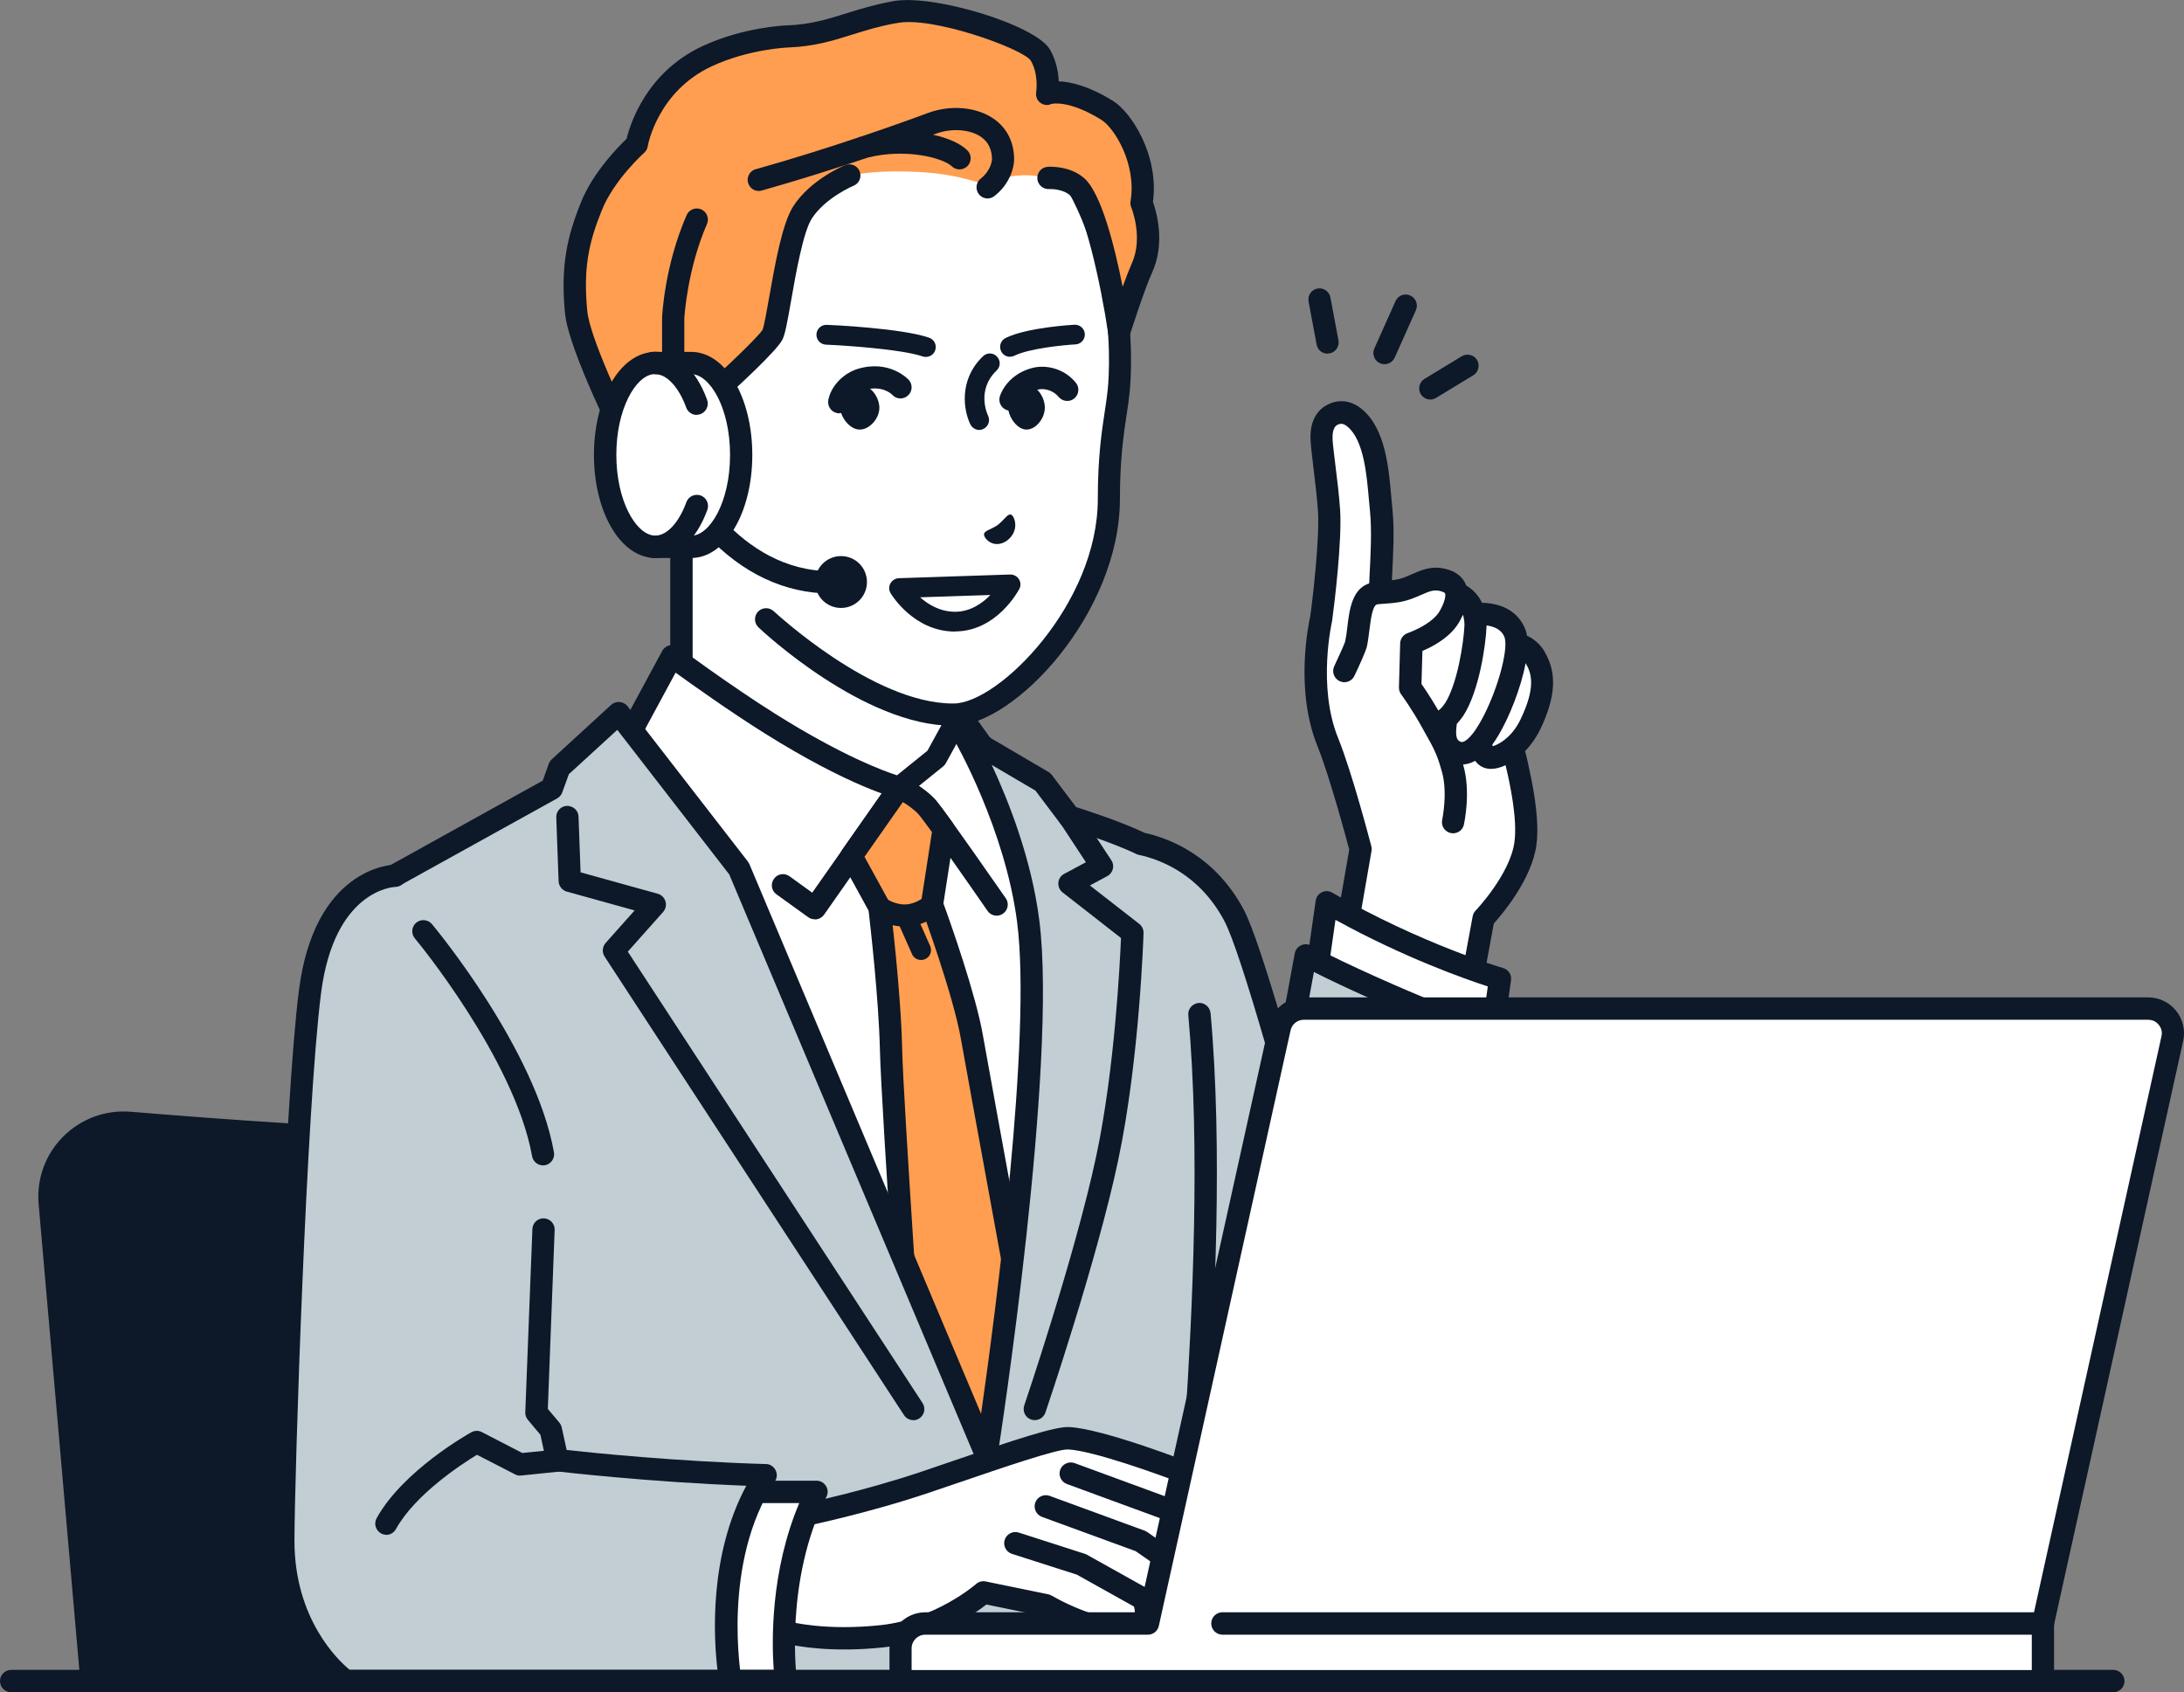 <?xml version="1.0" encoding="UTF-8"?>
<svg id="_レイヤー_2" data-name="レイヤー 2" xmlns="http://www.w3.org/2000/svg" viewBox="0 0 159.99 123.98">
  <rect x="0" y="0" width="159.99" height="123.98" fill="#808080" stroke="none"/>
  <defs>
    <style>
      .cls-1 {
        fill: #ff9e50;
      }

      .cls-1, .cls-2, .cls-3, .cls-4, .cls-5 {
        stroke-width: 0px;
      }

      .cls-2 {
        fill: #c2cdd4;
      }

      .cls-3 {
        fill: #fff;
      }

      .cls-4 {
        fill: #0d1828;
      }

      .cls-5 {
        fill: none;
        stroke: #0d1828;
        stroke-miterlimit: 10;
      }
    </style>
  </defs>
  <g id="_レイヤー_1-2" data-name="レイヤー 1">
    <g id="man">
      <g>
        <g>
          <path class="cls-4" d="M51.44,82.22c-5.83.54-15,1.29-20.43,1.29s-15.06-.72-21.52-1.25c-3.36-.28-6.15,2.54-5.86,5.89l3.06,35.02h53.81s-3.15-36.01-3.15-36.01c-.26-3-2.91-5.21-5.91-4.94Z"/>
          <path class="cls-4" d="M60.5,123.98c-.42,0-.77-.32-.81-.74l-3.15-36.01c-.11-1.23-.69-2.35-1.64-3.14-.95-.79-2.15-1.17-3.38-1.05-6.42.59-15.18,1.29-20.5,1.29s-14.63-.68-21.59-1.26c-1.36-.11-2.69.38-3.65,1.35-.96.97-1.45,2.3-1.33,3.66l3.06,35.02c.04.45-.29.84-.74.88-.45.04-.84-.29-.88-.74l-3.06-35.02c-.16-1.84.49-3.65,1.8-4.95,1.3-1.31,3.1-1.97,4.94-1.82,6.93.57,16.28,1.25,21.46,1.25,5.53,0,15.13-.8,20.35-1.28,1.67-.15,3.29.35,4.58,1.43,1.28,1.07,2.07,2.58,2.22,4.25l3.15,36.01c.04.45-.29.84-.74.88-.02,0-.05,0-.07,0Z"/>
        </g>
        <path class="cls-4" d="M11.97,123.98c-.42,0-.77-.32-.81-.74l-2-22.85c-.04-.45.29-.84.74-.88.45-.04.84.29.88.74l2,22.85c.04.45-.29.84-.74.88-.02,0-.05,0-.07,0Z"/>
      </g>
      <g>
        <g>
          <path class="cls-3" d="M76.75,59.8c-2.9-1.4-6.58-4.67-6.58-8.9v-2.45l-10.13-6.2-10.13-8.54v17.18c0,4.23-3.69,7.5-6.58,8.9-5.94,2.87-8.34,6.61-8.34,6.61h48.29s-.59-3.74-6.52-6.61Z"/>
          <path class="cls-4" d="M83.28,67.22c-.39,0-.74-.29-.8-.69-.02-.13-.66-3.38-6.07-6-3.51-1.69-7.04-5.33-7.04-9.63v-1.99l-9.74-5.96s-.07-.05-.1-.07l-8.79-7.41v15.43c0,4.31-3.54,7.94-7.04,9.63-5.63,2.72-7.98,6.28-8.01,6.32-.24.38-.75.49-1.13.24-.38-.24-.49-.75-.25-1.12.1-.16,2.59-3.97,8.67-6.9,2.27-1.1,6.12-4.05,6.12-8.17v-17.18c0-.32.18-.61.47-.74.29-.13.63-.09.87.12l10.08,8.5,10.08,6.17c.24.15.39.41.39.7v2.45c0,4.11,3.85,7.07,6.12,8.17,6.25,3.02,6.95,7.05,6.98,7.22.07.44-.23.86-.68.93-.04,0-.09,0-.13,0Z"/>
        </g>
        <g>
          <g>
            <path class="cls-3" d="M81.94,70.66l-4.21-8.86-4.73-5.72-2.68-3.73-1.74,3.17-2.69,2.17h0s-3.24-.77-9.46-4.67c-3.43-2.15-7.2-4.95-7.2-4.95l-4.24,7.85s14.65,52.5,27.28,52.5,9.68-37.77,9.68-37.77Z"/>
            <path class="cls-4" d="M72.26,109.24c-3.22,0-6.58-2.81-10.28-8.58-2.81-4.4-5.79-10.52-8.85-18.18-5.2-13.02-8.89-26.2-8.93-26.33-.06-.2-.03-.42.07-.61l4.24-7.85c.11-.21.31-.36.54-.41.23-.05.47,0,.66.14.04.03,3.79,2.81,7.15,4.92,4.84,3.03,7.85,4.14,8.85,4.46l2.23-1.8,1.66-3.03c.13-.25.39-.4.67-.42.28-.02.55.11.71.34l2.67,3.71,4.71,5.7c.04.05.08.11.11.17l4.21,8.86c.04.09.07.19.08.29.09,1.15,2.11,28.2-5.38,36.29-1.44,1.56-3.16,2.35-5.11,2.35ZM45.86,56.02c.59,2.08,4.07,14.04,8.79,25.86,3.02,7.57,5.95,13.59,8.71,17.9,3.32,5.19,6.32,7.82,8.9,7.82,1.49,0,2.77-.6,3.91-1.83,6.74-7.28,5.12-32.72,4.97-34.91l-4.1-8.63-4.67-5.64s-.02-.03-.03-.04l-1.93-2.68-1.12,2.04c-.05.09-.12.18-.2.24l-2.69,2.17c-.2.16-.45.22-.7.16-.14-.03-3.44-.84-9.71-4.77-2.5-1.57-5.21-3.5-6.5-4.43l-3.64,6.74Z"/>
          </g>
          <path class="cls-4" d="M59.69,67.35c-.17,0-.34-.05-.48-.15l-2.33-1.68c-.37-.26-.45-.77-.18-1.14.26-.37.77-.45,1.14-.18l1.66,1.2,5.73-8.17c.23-.33.66-.44,1.02-.27.06.03,1.5.72,2.35,1.72.76.9,4.9,6.88,5.08,7.13.26.37.16.88-.21,1.13-.37.26-.88.16-1.13-.21-1.18-1.71-4.39-6.31-4.98-7-.32-.38-.81-.72-1.21-.97l-5.78,8.25c-.13.18-.32.3-.53.34-.05,0-.09.01-.14.01Z"/>
          <g>
            <g>
              <path class="cls-1" d="M71.21,76.02c-.57-3.33-2.93-9.75-2.93-9.75h0l.85-5.51c-.53-.74-.97-1.33-1.16-1.56-.7-.82-1.91-1.43-2.06-1.5h-.03s-3.51,5.02-3.51,5.02l2.05,3.75h0,0s.76,6.13.86,10.47c.1,4.35,1.98,31.56,1.98,31.56l9.87-.04s-5.65-30.81-5.93-32.44Z"/>
              <path class="cls-4" d="M67.26,109.32c-.43,0-.78-.33-.81-.76-.08-1.11-1.89-27.28-1.99-31.6-.09-3.88-.72-9.26-.83-10.24l-1.98-3.61c-.15-.27-.13-.61.05-.86l3.51-5.01c.1-.15.25-.26.42-.31h.03c.2-.07.42-.06.6.04.25.12,1.53.78,2.33,1.71.19.23.59.75,1.2,1.61.12.17.18.39.14.6l-.82,5.3c.48,1.3,2.39,6.7,2.9,9.7h0c.27,1.61,5.87,32.12,5.93,32.43.04.24-.02.48-.17.67-.15.19-.38.29-.62.29l-9.87.04h0ZM63.33,62.77l1.81,3.3c.05.09.08.19.09.29,0,.06.77,6.22.86,10.56.09,3.87,1.62,26.32,1.93,30.76l8.13-.03c-.97-5.31-5.5-30.02-5.75-31.49-.55-3.23-2.87-9.54-2.89-9.61-.05-.13-.06-.27-.04-.41l.8-5.18c-.58-.8-.82-1.11-.92-1.23-.31-.37-.79-.71-1.21-.97l-2.81,4.01Z"/>
            </g>
            <g>
              <path class="cls-4" d="M67.47,70.33c-.28,0-.54-.16-.66-.43l-1.13-2.55c-.16-.37,0-.79.37-.96.37-.16.79,0,.96.37l1.13,2.55c.16.37,0,.79-.37.96-.1.04-.19.06-.29.06Z"/>
              <path class="cls-4" d="M66.24,67.88c-1.3,0-2.22-.69-2.32-.77-.35-.28-.42-.79-.14-1.14.28-.35.79-.42,1.14-.14.02.02.64.46,1.43.43.8-.04,1.37-.56,1.37-.57.33-.3.84-.29,1.15.03.31.32.3.83-.02,1.14-.1.1-1.02.95-2.42,1.02-.06,0-.13,0-.19,0Z"/>
            </g>
          </g>
        </g>
        <g>
          <path class="cls-2" d="M114.53,123.17l-11.06-9.05s-10.53-42.28-13.09-47.06c-2-3.74-5.16-4.88-6.8-5.23-2.04-.98-5.26-1.97-5.26-1.97l-1.94-2.57-5.75-3.38s3.76,6.49,4.67,13.57c1.37,10.6-3.06,39.13-3.06,39.13l-18.12-42.98-8.81-11.37-4.35,3.99-.54,1.52-12.22,6.78s-2.06,2-2.06,7.57c0,19.81,10.45,37.73,9.78,41.95-.43,2.76-.81,5.86-1.14,9.12h79.74Z"/>
          <path class="cls-4" d="M114.53,123.98H34.79c-.23,0-.45-.1-.6-.27-.15-.17-.23-.4-.21-.63.35-3.45.73-6.54,1.14-9.16.2-1.29-1.05-4.76-2.5-8.77-2.9-8.02-7.29-20.15-7.29-33.05,0-5.85,2.21-8.06,2.31-8.15.05-.05.11-.09.17-.13l11.95-6.63.44-1.23c.04-.12.12-.24.22-.33l4.35-3.99c.17-.15.39-.23.62-.21.23.02.44.13.58.31l8.81,11.37c.04.06.08.12.11.18l16.98,40.29c1.07-7.5,3.72-27.62,2.64-36.02-.88-6.83-4.53-13.21-4.57-13.27-.19-.32-.13-.73.13-.99.26-.26.67-.31.99-.12l5.75,3.38c.09.05.17.13.24.21l1.78,2.36c.8.25,3.28,1.06,5.03,1.89,1.85.41,5.15,1.69,7.25,5.62,2.5,4.67,12.12,43.08,13.09,46.99l10.85,8.87c.27.22.37.58.25.91-.12.32-.42.54-.77.54ZM35.69,122.35h76.56l-9.29-7.6c-.14-.11-.23-.26-.27-.43-.11-.42-10.53-42.23-13.01-46.87-1.83-3.42-4.7-4.49-6.25-4.82-.06-.01-.12-.03-.18-.06-1.96-.94-5.12-1.91-5.15-1.92-.16-.05-.31-.15-.41-.29l-1.84-2.44-3.2-1.88c1.2,2.57,2.9,6.82,3.48,11.35,1.37,10.59-2.88,38.19-3.07,39.36-.06.36-.34.64-.71.68-.36.04-.71-.16-.85-.49l-18.08-42.88-8.2-10.59-3.55,3.25-.48,1.33c-.07.19-.2.34-.37.44l-12.11,6.71c-.3.36-1.76,2.35-1.76,6.92,0,12.62,4.33,24.58,7.19,32.5,1.71,4.74,2.85,7.87,2.58,9.58-.37,2.37-.72,5.11-1.04,8.17Z"/>
        </g>
        <path class="cls-5" d="M60.29,57.88s-.02,0-.02,0v.02s.02,0,.02,0Z"/>
        <path class="cls-5" d="M65.91,57.7s-.02,0-.02,0v.02s.02,0,.02,0Z"/>
        <path class="cls-4" d="M66.9,104.04c-.27,0-.53-.13-.68-.37l-21.93-33.59c-.2-.31-.17-.71.07-.99l2.13-2.39-4.97-1.38c-.34-.09-.58-.4-.6-.76l-.17-4.68c-.02-.45.34-.83.79-.84.45,0,.83.34.84.79l.15,4.08,5.66,1.57c.27.08.48.29.56.56.08.27.01.56-.17.77l-2.59,2.91,21.59,33.07c.25.38.14.88-.24,1.13-.14.09-.29.13-.44.13Z"/>
        <path class="cls-4" d="M75.8,104.04c-.09,0-.18-.01-.26-.04-.43-.14-.65-.61-.51-1.03.04-.11,3.73-11.01,5.28-18.29,1.35-6.37,1.73-14.11,1.81-15.96l-4.28-3.34c-.22-.17-.33-.44-.31-.71.02-.27.18-.52.43-.65l1.59-.85-1.88-2.86c-.25-.38-.14-.88.23-1.13.38-.25.88-.14,1.13.23l2.38,3.61c.13.19.17.43.11.65-.06.22-.2.41-.41.52l-1.27.68,3.62,2.82c.2.16.32.41.31.67,0,.09-.29,9.27-1.86,16.66-1.56,7.37-5.29,18.36-5.33,18.47-.12.34-.43.55-.77.55Z"/>
        <path class="cls-4" d="M87.64,104.97s-.04,0-.05,0c-.45-.03-.79-.42-.76-.87.52-8.06,1.11-19.91.22-29.73-.04-.45.29-.84.74-.89.45-.04.84.29.89.74.9,9.93.3,21.87-.22,29.98-.03.43-.39.76-.81.76Z"/>
      </g>
      <g>
        <g>
          <g>
            <path class="cls-3" d="M63.34,4.24c-11.68.15-13.35,13.7-13.39,19.16-.03,3.68-.03,7.16-.03,7.16v5.45l6.21,9.36s7.47,7.05,13.76,6.99c3.71-.04,11.35-7.55,11.35-15.8,0-4.22.56-6.19.73-7.97.35-3.66.09-12.82-6.3-19.52-3.02-3.18-8.15-4.87-12.32-4.82Z"/>
            <path class="cls-4" d="M69.8,53.17s.06,0,.09,0c4.46-.05,12.15-8.27,12.15-16.62,0-2.95.28-4.77.5-6.23.09-.58.17-1.13.22-1.66.19-2.02.78-12.5-6.52-20.16-3.35-3.52-8.77-5.07-12.73-5.07-.06,0-.13,0-.19,0-5.32.07-9.39,2.86-11.79,8.06-2.12,4.61-2.39,9.86-2.41,11.91-.03,3.64-.03,7.13-.03,7.16v5.45c0,.45.36.82.82.82s.82-.36.82-.82v-5.45s0-3.51.03-7.15c.02-1.94.27-6.92,2.26-11.24,2.15-4.66,5.62-7.05,10.33-7.11,3.62-.04,8.66,1.35,11.72,4.57,6.81,7.15,6.26,16.99,6.08,18.89-.05.48-.12.98-.21,1.56-.23,1.52-.52,3.4-.52,6.48,0,7.68-7.25,14.95-10.54,14.98-.03,0-.05,0-.08,0-5.87,0-13.04-6.7-13.12-6.76-.33-.31-.84-.29-1.15.03-.31.33-.29.84.03,1.15.31.3,7.71,7.21,14.24,7.21Z"/>
          </g>
          <g>
            <g>
              <path class="cls-1" d="M62.21,12.86s-2.3.95-3.43,2.71c-1.13,1.76-1.78,8.14-2.2,8.95-.41.81-4.62,4.6-4.62,4.6l-2.05,4.2-3.59-.19s-3.87-7.63-4.13-10.25c-.32-3.33.13-5.3,1.11-7.75.98-2.45,3.33-4.53,3.33-4.53,0,0,.76-4.41,5.14-6.46,2.92-1.37,5.92-1.45,5.92-1.45,3.13-.13,4.69-1.22,7.77-1.76,2.75-.62,9.97,1.82,10.73,3.12.76,1.3.5,2.83.5,2.83,0,0,1.46-.59,4.4,1.22,1.18.73,3.04,3.68,2.52,6.8,0,0,1.07,2.52.02,4.79-.56,1.21-1.66,4.64-1.66,4.64,0,0-1.34-9.08-3.08-10.63-.82-.73-2.09-.64-2.09-.64,0,0-2.31-.7-4.25.39-.44.25-1.8-.67-5.23-.85-3.61-.18-5.11.29-5.11.29Z"/>
              <path class="cls-4" d="M49.87,34.13l-3.59-.19c-.29-.02-.55-.19-.68-.45-.4-.79-3.95-7.84-4.21-10.54-.34-3.51.17-5.64,1.17-8.13.88-2.19,2.73-4.07,3.34-4.65.26-1.07,1.44-4.86,5.54-6.78,3.04-1.42,6.11-1.53,6.23-1.53,1.74-.07,2.93-.45,4.32-.88.99-.31,2.02-.63,3.32-.87,2.86-.63,10.53,1.69,11.6,3.51.47.81.62,1.68.65,2.34.86.03,2.19.33,3.97,1.43,1.33.82,3.39,3.97,2.93,7.4.26.73.93,3.05-.08,5.22-.53,1.15-1.61,4.51-1.62,4.55-.12.36-.46.59-.84.56-.38-.03-.68-.32-.74-.69-.54-3.65-1.77-9.21-2.82-10.14-.45-.4-1.24-.45-1.5-.44-.45.03-.84-.31-.87-.76-.03-.45.31-.84.76-.87.17-.01,1.65-.08,2.69.85,1.25,1.12,2.22,5.02,2.8,7.94.24-.66.48-1.28.66-1.69.88-1.9-.02-4.11-.03-4.13-.06-.14-.08-.3-.05-.45.45-2.73-1.18-5.37-2.15-5.97-2.32-1.43-3.53-1.19-3.67-1.15-.27.13-.56.08-.8-.1-.25-.18-.34-.5-.29-.8,0-.01.19-1.27-.4-2.28-.6-.89-7.34-3.31-9.85-2.74-.01,0-.02,0-.04,0-1.21.22-2.19.52-3.14.82-1.43.45-2.78.88-4.75.96-.03,0-2.88.11-5.6,1.38-3.92,1.83-4.66,5.7-4.68,5.86-.03.18-.12.35-.26.47-.02.02-2.22,1.99-3.11,4.23-.93,2.31-1.37,4.17-1.06,7.37.18,1.9,2.66,7.18,3.83,9.54l2.57.14,1.81-3.71c.05-.09.11-.18.19-.25,1.94-1.74,4.19-3.91,4.44-4.35.11-.24.32-1.44.49-2.4.42-2.39.95-5.37,1.75-6.63,1.25-1.96,3.7-2.99,3.81-3.03.42-.17.89.03,1.06.44.17.42-.02.89-.44,1.07-.02,0-2.08.88-3.06,2.4-.63.98-1.17,4.02-1.52,6.03-.29,1.65-.44,2.46-.64,2.85-.42.83-3.33,3.5-4.69,4.72l-1.98,4.05c-.14.28-.42.46-.73.46-.01,0-.03,0-.04,0Z"/>
            </g>
            <path class="cls-4" d="M55.36,12.4c2.7-.76,5.32-1.59,7.52-2.33.05-.03.1-.05.16-.06.03,0,.06-.01.09-.02,2.15-.73,3.88-1.35,4.84-1.71,1.67-.62,3.56-.45,4.82.42.98.68,1.5,1.72,1.5,2.99,0,.57-.3,1.78-1.44,2.67-.15.12-.33.18-.5.18-.24,0-.48-.11-.64-.31-.28-.35-.22-.87.14-1.15.78-.62.81-1.37.82-1.39,0-.73-.27-1.29-.8-1.66-.81-.56-2.17-.66-3.32-.23-.06.02-.13.05-.2.07,1.11.24,2.01.65,2.51,1.14.32.31.33.83.02,1.15-.16.16-.37.25-.59.25s-.41-.08-.57-.23c-.61-.59-3.31-1.34-6.13-.64-2.26.76-4.99,1.63-7.79,2.42-.43.12-.88-.13-1-.57-.12-.43.13-.88.57-1Z"/>
          </g>
          <g>
            <path class="cls-3" d="M51.1,27.88c-1.23-1.24-6.27-1.82-6.27,4.38,0,3.95,3.96,7.7,7.59,6.76l-.13-8.98s-.23-1.19-1.19-2.16Z"/>
            <path class="cls-4" d="M51.28,39.98c.46,0,.91-.06,1.35-.17.44-.11.7-.56.59-.99-.11-.44-.56-.7-.99-.59-1.28.33-2.74-.04-4-1.03-1.58-1.23-2.57-3.12-2.57-4.94,0-2.19.68-3.62,1.95-4.15,1.21-.5,2.54-.04,2.92.34.77.78.97,1.73.97,1.74.09.44.51.73.96.65.44-.09.73-.51.65-.96-.01-.06-.29-1.44-1.41-2.58-.89-.9-2.94-1.42-4.7-.7-1.11.45-2.96,1.79-2.96,5.66,0,2.32,1.23,4.7,3.2,6.23,1.25.97,2.68,1.48,4.06,1.48Z"/>
          </g>
        </g>
        <path class="cls-4" d="M72.08,39.15c.02-.28.52-.35,1.01-.69.48-.37.72-.84.97-.76.26.09.67,1.16-.28,1.9-.98.68-1.72-.16-1.69-.45Z"/>
        <path class="cls-4" d="M71.74,31.5c-.26,0-.52-.15-.65-.4-.48-.96-.91-3.24.92-5,.29-.28.75-.27,1.02.02.28.29.27.75-.02,1.02-1.51,1.45-.67,3.23-.63,3.31.17.36.03.79-.33.97-.1.05-.21.08-.32.08Z"/>
        <path class="cls-4" d="M69.96,46.27c-3.02,0-4.65-2.7-4.72-2.81-.13-.22-.14-.49-.01-.72.12-.22.36-.37.61-.38l8.16-.27c.26,0,.5.12.64.34.14.22.15.49.03.72-.07.13-1.66,3.11-4.71,3.11ZM67.4,43.76c.6.53,1.47,1.06,2.57,1.06s2-.62,2.58-1.23l-5.15.17ZM65.87,43.09h0,0Z"/>
        <path class="cls-4" d="M61.48,30.28c-.06,0-.11,0-.17-.02-.44-.09-.72-.53-.63-.97.25-1.19,1.29-2,2.14-2.26,2.34-.71,3.69.74,3.75.8.3.33.28.85-.06,1.15-.33.3-.84.28-1.14-.05-.08-.08-.77-.74-2.07-.35-.28.08-.89.45-1.02,1.05-.08.38-.42.64-.8.64Z"/>
        <path class="cls-4" d="M74.03,30.09c-.09,0-.19-.02-.29-.05-.42-.16-.64-.63-.48-1.05.38-1.03,1.31-1.8,2.48-2.06.91-.2,2.22.06,3.07,1.11.29.35.23.86-.11,1.15-.35.29-.86.23-1.15-.11-.4-.49-1.04-.64-1.46-.55-.3.07-1.03.3-1.31,1.03-.12.33-.43.53-.76.53Z"/>
        <path class="cls-4" d="M61.97,28.72c.3-.31.68-.5,1.04-.51.28,0,.57.12.83.36.35.33.57.83.58,1.29,0,.43-.2.88-.55,1.21-.27.26-.58.4-.89.4-.01,0-.02,0-.03,0-.67-.01-1.38-.85-1.43-1.69-.02-.35.15-.75.45-1.07Z"/>
        <path class="cls-4" d="M74.25,28.72c.28-.31.64-.5.98-.51.26,0,.54.12.77.36.33.33.54.83.54,1.29,0,.43-.19.88-.51,1.21-.25.26-.55.4-.83.4,0,0-.02,0-.03,0-.63-.01-1.29-.85-1.34-1.69-.02-.35.14-.75.42-1.07Z"/>
        <path class="cls-4" d="M73.99,26.14c-.27,0-.53-.15-.65-.41-.18-.36-.03-.79.33-.97,1.59-.78,4.9-.96,5.04-.97.4-.02.74.29.76.68.02.4-.29.74-.68.76-.87.05-3.38.29-4.48.83-.1.05-.21.07-.32.07Z"/>
        <path class="cls-4" d="M67.82,26.15c-.08,0-.16-.01-.24-.04-1.51-.52-5.63-.8-7.08-.86-.4-.02-.71-.36-.69-.76.02-.4.35-.71.76-.69.22,0,5.48.24,7.49.94.38.13.58.54.45.92-.1.3-.38.49-.69.49Z"/>
      </g>
      <g>
        <g>
          <path class="cls-3" d="M89.68,110.5l-2.47-2.46s-6.55-2.57-8.94-2.67c-1.16-.05-6.36,1.83-10.51,3.23-4.38,1.48-8.97,2.42-8.97,2.42l-10.76,1.19.62,9.78,8.96-2.42s2.67.75,6.98.28c4.31-.47,7.42-3.2,7.42-3.2l4.58.94s4.35,2.52,6.57,1.7c1.31-.48.55-2.15.55-2.15,0,0,4.13,2.71,5.48,2,1.26-.66.96-1.63.96-1.63,0,0,1.23.51,1.83-.21.59-.72-.12-1.55-.12-1.55,0,0,.76.08,1.12-.53.67-1.16-3.31-4.71-3.31-4.71Z"/>
          <path class="cls-4" d="M92.2,111.89c-.88-1-1.82-1.85-1.96-1.98l-2.45-2.45c-.08-.08-.17-.14-.28-.18-.27-.11-6.71-2.62-9.2-2.73-1.03-.05-3.92.91-8.55,2.5-.77.26-1.53.52-2.26.77-4.08,1.38-8.4,2.3-8.83,2.39l-10.72,1.19c-.45.05-.77.45-.72.9.05.45.45.77.9.72l10.76-1.19s.05,0,.07-.01c.05,0,4.69-.97,9.06-2.45.73-.25,1.5-.51,2.27-.77,3.02-1.03,7.15-2.45,7.95-2.41,1.79.08,6.61,1.81,8.52,2.55l2.35,2.34s.02.02.03.03c1.59,1.42,3.03,3.16,3.11,3.74-.03.03-.07.05-.11.06l-6.11-4.99c-.07-.06-.15-.1-.23-.13l-7.08-2.6c-.42-.15-.89.06-1.05.48-.16.42.06.89.48,1.05l6.95,2.55,6.18,5.04c.07.1.2.32.09.46-.12.14-.54.09-.82,0l-6.51-4.53c-.06-.04-.12-.07-.19-.1l-6.96-2.55c-.42-.15-.89.06-1.05.49-.15.42.06.89.49,1.05l6.86,2.51,6.17,4.29c-.05.13-.19.31-.52.48-.48.25-2.74-.71-4.66-1.96,0,0-.02-.01-.03-.02,0,0-.01-.01-.02-.01l-4.53-2.53s-.1-.05-.15-.06l-4.82-1.55c-.43-.14-.89.1-1.03.53-.14.43.1.89.53,1.03l4.75,1.52,4.19,2.34c.06.23.1.5.03.67-.01.03-.04.1-.2.16-1.35.5-4.32-.74-5.88-1.64-.08-.04-.16-.08-.24-.09l-4.58-.94c-.25-.05-.51.02-.7.19-.03.03-2.96,2.57-6.97,3.01-4.08.44-6.65-.25-6.68-.25-.14-.04-.29-.04-.43,0l-8.96,2.42c-.43.12-.69.56-.57,1,.1.36.43.6.79.6.07,0,.14,0,.21-.03l8.76-2.36c.76.17,3.31.65,7.06.25,3.76-.41,6.62-2.41,7.55-3.14l4.08.84c.84.47,4.78,2.57,7.14,1.69.54-.2.93-.57,1.14-1.06.05-.11.08-.22.1-.33.28.15.58.31.9.47,1.89.93,3.16,1.16,3.98.73.74-.38,1.12-.89,1.3-1.37.6.03,1.27-.11,1.74-.68.41-.5.48-1.04.39-1.52.26-.15.5-.36.68-.67.5-.85.04-2-1.5-3.74Z"/>
        </g>
        <g>
          <path class="cls-3" d="M51.26,109.32l-2.54,13.85h8.86s-.99-7.41,2.25-13.85h-8.57Z"/>
          <path class="cls-4" d="M57.58,123.98h-8.86c-.45,0-.82-.37-.82-.82s.36-.82.82-.82h7.96c-.15-2.07-.24-7.24,1.87-12.22h-7.3c-.45,0-.82-.37-.82-.82s.36-.82.82-.82h8.57c.28,0,.55.15.69.39.15.24.16.54.03.79-3.1,6.15-2.18,13.3-2.17,13.37.03.23-.04.47-.19.65-.15.18-.38.28-.61.28Z"/>
        </g>
        <g>
          <path class="cls-2" d="M40.83,107l-.48-2.22-1.05-1.26.52-13.43-10.87-25.92s-5.16.1-6.23,8.48c-1.07,8.37-1.95,35.22-1.95,40.24,0,7.06,4.58,10.28,4.58,10.28h28.16s-1.61-8.73,2.58-15.07c-7.77-.22-15.25-1.1-15.25-1.1Z"/>
          <path class="cls-4" d="M53.5,123.98h-28.16c-.17,0-.33-.05-.47-.15-.2-.14-4.93-3.54-4.93-10.95,0-4.92.89-31.96,1.96-40.34,1.15-8.97,6.78-9.19,7.02-9.19.45-.02.82.35.83.8,0,.45-.34.82-.79.83-.19,0-4.48.27-5.44,7.77-1.07,8.32-1.94,35.23-1.95,40.13,0,5.75,3.22,8.78,4.05,9.46h26.94c-.28-2.32-.64-8.36,2.11-13.49-7.21-.27-13.87-1.05-13.94-1.06-.35-.04-.63-.3-.7-.64l-.44-2.03-.92-1.1c-.13-.16-.2-.35-.19-.55l.52-13.43c.02-.45.39-.8.85-.78.45.02.8.4.78.85l-.5,13.11.85,1.01c.08.1.14.22.17.35l.36,1.65c1.9.21,8.19.85,14.6,1.03.3,0,.56.18.7.44.14.26.12.58-.04.83-3.95,5.98-2.47,14.39-2.46,14.48.04.24-.02.48-.18.67-.15.19-.38.29-.63.29Z"/>
        </g>
        <path class="cls-4" d="M28.3,112.44c-.13,0-.27-.03-.39-.1-.39-.22-.54-.71-.32-1.11,1.91-3.47,6.73-6.19,6.94-6.3.24-.13.53-.14.77-.01l2.96,1.53,2.48-.25c.45-.04.85.28.89.73.05.45-.28.85-.73.89l-2.72.28c-.16.02-.32-.01-.46-.09l-2.78-1.43c-1.13.69-4.54,2.91-5.94,5.45-.15.27-.43.42-.71.42Z"/>
        <path class="cls-4" d="M39.78,85.38c-.39,0-.73-.28-.8-.67-1.28-7.13-8.51-15.88-8.59-15.96-.29-.35-.24-.86.1-1.15.35-.29.86-.24,1.15.1.31.37,7.59,9.17,8.94,16.72.08.44-.22.87-.66.95-.05,0-.1.01-.14.01Z"/>
      </g>
      <g>
        <path class="cls-4" d="M60.86,43.48c-3.36,0-6.49-1.47-9.12-4.29-2.1-2.26-3.13-4.57-3.17-4.67-.05-.1-.07-.22-.07-.33v-10.84s0-.02,0-.04c0-.16.18-3.85,1.8-7.55.18-.41.66-.6,1.07-.42.41.18.6.66.42,1.07-1.43,3.29-1.65,6.7-1.66,6.95v10.64c.55,1.12,4.34,8.31,11.42,7.82.45-.03.84.31.87.76.03.45-.31.84-.76.87-.27.02-.54.03-.81.03Z"/>
        <g>
          <circle class="cls-4" cx="61.61" cy="42.63" r="1.09"/>
          <path class="cls-4" d="M61.61,44.54c-1.05,0-1.9-.85-1.9-1.9s.85-1.9,1.9-1.9,1.9.85,1.9,1.9-.85,1.9-1.9,1.9ZM61.61,42.36c-.15,0-.27.12-.27.27s.12.27.27.27.27-.12.27-.27-.12-.27-.27-.27Z"/>
        </g>
        <g>
          <g>
            <g>
              <path class="cls-3" d="M44.33,33.33c0-3.57,1.51-6.49,3.43-6.72v-.02h2.87c2.02,0,3.66,3.01,3.66,6.73s-1.64,6.73-3.66,6.73h-2.63s0,0,0,0c0,0,0,0,0,0h-.23v-.02c-1.92-.22-3.43-3.14-3.43-6.72Z"/>
              <path class="cls-4" d="M48,40.88s-.01,0-.02,0h-.22c-.09,0-.19-.02-.27-.05-2.28-.41-3.98-3.59-3.98-7.5s1.7-7.09,3.98-7.5c.09-.03.18-.05.27-.05h2.87c2.51,0,4.48,3.32,4.48,7.55s-1.97,7.55-4.48,7.55h-2.62s-.01,0-.02,0ZM47.92,39.25h2.71c1.35,0,2.85-2.43,2.85-5.92s-1.5-5.92-2.85-5.92h-2.71s-.04,0-.06,0c-1.31.15-2.71,2.56-2.71,5.91s1.4,5.75,2.71,5.91c.02,0,.04,0,.06,0Z"/>
            </g>
            <path class="cls-4" d="M48,40.88c-.45,0-.82-.37-.82-.82s.36-.82.82-.82c.85,0,1.73-.94,2.28-2.45.15-.42.62-.64,1.05-.49.42.15.64.62.49,1.05-.81,2.21-2.23,3.52-3.81,3.52Z"/>
          </g>
          <path class="cls-4" d="M51.04,30.4c-.33,0-.65-.21-.77-.54-.55-1.51-1.43-2.45-2.28-2.45-.45,0-.82-.37-.82-.82s.36-.82.82-.82c1.58,0,3.01,1.32,3.81,3.52.15.42-.06.89-.49,1.05-.09.03-.19.05-.28.05Z"/>
        </g>
      </g>
      <g>
        <g>
          <g>
            <path class="cls-3" d="M111.1,47.17c0-.33-.04-.6-.13-.81-.38-.91-1.3-1.47-2.97-1.37-.19-.81-.67-1.29-1.28-1.51h0c-.03-.45-.29-.78-.84-.95-1.1-.34-1.68.18-2.74.56-.51.18-.95.25-2.02.32.1-2.09.27-4.27.09-6.05-.21-2.05-.26-5.31-1.9-6.71-.26-.22-.85-.66-1.65-.28-.59.28-.88.95-.81,1.91.07,1.06.42,3.31.54,5.11.15,2.23-.45,7.06-.58,7.93,0,0-1.17,4.96.48,9.04,1.03,2.54,2.41,7.85,2.41,7.85l-2.08,11.98,8.92,4.83,2.17-11.73s2.7-2.81,3.07-5.47c.35-2.55-.95-7.04-.95-7.04h0s0,0,0,0c.48-.4.96-.98,1.32-1.74,1.01-2.13,1.09-3.56.33-4.84-.39-.66-.94-.92-1.38-1.02Z"/>
            <path class="cls-4" d="M113.17,47.77c-.37-.63-.86-.99-1.31-1.2-.03-.2-.08-.37-.15-.53-.36-.85-1.19-1.82-3.15-1.88-.25-.54-.65-.97-1.15-1.26-.2-.55-.65-.96-1.3-1.16-1.12-.35-1.88-.02-2.61.3-.21.09-.42.18-.65.27-.25.09-.47.15-.88.2,0-.05,0-.1,0-.15.09-1.75.19-3.56.03-5.09-.03-.26-.05-.54-.08-.84-.18-2.1-.42-4.97-2.1-6.41-1.05-.9-2.04-.64-2.54-.39-.52.25-1.39.94-1.27,2.7.03.49.12,1.17.21,1.97.12,1.01.26,2.14.33,3.14.13,2.05-.41,6.62-.57,7.73-.12.52-1.14,5.37.53,9.49.89,2.21,2.08,6.65,2.33,7.58l-2.05,11.81c-.08.44.22.87.66.94.44.08.87-.22.94-.66l2.08-11.98c.02-.11.02-.23-.01-.34-.06-.22-1.4-5.39-2.44-7.95-1.53-3.78-.45-8.5-.44-8.55,0-.02.01-.05.01-.07.16-1.14.73-5.86.58-8.09-.07-1.04-.21-2.21-.34-3.23-.09-.77-.18-1.44-.21-1.88-.02-.34,0-.95.36-1.12.23-.11.43-.12.76.16,1.17,1.01,1.38,3.5,1.54,5.32.03.3.05.59.08.86.14,1.41.05,3.15-.04,4.84,0,.15-.01.29-.02.44-1.26.41-1.45,1.95-1.6,3.2-.04.36-.09.73-.16,1.06-.06.2-.46,1.09-.8,1.81-.19.41-.02.89.39,1.09.11.05.23.08.35.08.3,0,.6-.17.74-.47.38-.8.85-1.83.92-2.18.08-.39.13-.8.18-1.19.1-.81.23-1.83.59-1.87.08,0,.16-.02.23-.02h0c1.15-.07,1.65-.16,2.24-.37.28-.1.53-.21.76-.31.66-.29.95-.4,1.47-.24.26.08.26.16.27.24,0,0,0,0,0,.01,0,.13-.02.49-.41,1.18-.24.43-.78.88-1.52,1.26-.45.23-.82.36-.82.36-.33.11-.55.41-.56.75l-.09,3.23c0,.18.05.36.16.51,0,0,.2.27.5.72,0,.01.01.02.02.03.26.4.67,1.04,1.09,1.81,0,.01.01.02.02.04.06.11.12.22.18.32.49.87.81,1.44,1.1,2.48,0,.01,0,.03.01.04.55,1.6.09,3.73.09,3.75-.1.44.18.87.62.97.06.01.12.02.18.02.37,0,.71-.26.79-.64.02-.1.53-2.41-.06-4.4.27-.02.56-.09.88-.27.13.17.29.33.51.44.19.1.41.15.65.15.33,0,.69-.09,1.07-.27.35,1.44.88,4.01.65,5.64-.32,2.36-2.82,4.99-2.85,5.02-.11.11-.18.26-.21.42l-2.17,11.73c-.08.44.21.87.65.95.05,0,.1.01.15.01.39,0,.73-.27.8-.67l2.12-11.5c.63-.7,2.77-3.23,3.12-5.74.16-1.15.04-2.74-.35-4.74-.21-1.05-.36-1.72-.48-2.15.45-.47.84-1.03,1.14-1.65,1.11-2.35,1.2-4.08.3-5.61ZM105.83,51.55c-.12.19-.26.34-.4.46-.02.02-.04.03-.06.05-.32-.55-.61-1.01-.82-1.33,0,0-.01-.02-.02-.03-.16-.25-.3-.45-.4-.59l.07-2.42c.15-.07.33-.15.52-.24,1.05-.54,1.79-1.18,2.2-1.92.09-.17.17-.33.25-.49.01.04.03.09.04.14,0,0,0,0,0,0,0,0,0,0,0,0,.04.18.07.39.07.63-.06,1.32-.53,4.34-1.44,5.74ZM106.99,54.34c-.19-.09-.43-.21-.27-1.31.17-.18.33-.38.48-.6,1.16-1.8,1.65-5.21,1.7-6.59,0,0,0-.02,0-.02,1,.14,1.22.65,1.31.85.02.05.06.19.07.5,0,1.39-.89,4.13-1.92,5.87-.18.3-.35.56-.52.76-.17.21-.59.67-.85.54ZM111.4,52.68c-.35.74-.79,1.2-1.11,1.46,0,0,0,0,0,0s0,0,0,0c-.4.33-.75.48-.94.53-.01-.03-.02-.07-.03-.12.15-.2.3-.43.45-.68.81-1.36,1.66-3.51,1.99-5.29,0,0,0,0,.01.02.45.76.72,1.79-.37,4.08Z"/>
          </g>
          <g>
            <path class="cls-4" d="M101.42,26.68c-.11,0-.22-.02-.33-.07-.41-.18-.6-.67-.41-1.08l1.55-3.47c.18-.41.67-.6,1.08-.41.41.18.6.67.41,1.08l-1.55,3.47c-.14.3-.43.48-.74.48Z"/>
            <path class="cls-4" d="M104.78,29.27c-.28,0-.54-.14-.7-.39-.23-.38-.11-.89.27-1.12l2.73-1.66c.39-.23.89-.11,1.12.27.23.38.11.89-.27,1.12l-2.73,1.66c-.13.08-.28.12-.42.12Z"/>
            <path class="cls-4" d="M97.25,25.91c-.39,0-.73-.27-.8-.67l-.59-3.15c-.08-.44.21-.87.65-.95.44-.08.87.21.95.65l.59,3.15c.08.44-.21.87-.65.95-.05,0-.1.01-.15.01Z"/>
          </g>
        </g>
        <g>
          <path class="cls-3" d="M95.89,75.15l12.96,3.93,1.04-7.39s-6.01-1.75-12.7-5.6c-.7,4.97-1.29,9.06-1.29,9.06Z"/>
          <path class="cls-4" d="M108.85,79.9s-.08,0-.11,0c-.45-.06-.76-.47-.69-.92l.94-6.71c-1.65-.54-6.11-2.1-11.16-4.88-.62,4.37-1.12,7.84-1.13,7.88-.06.45-.48.75-.92.69-.45-.07-.75-.48-.69-.92,0-.04.6-4.15,1.29-9.05.04-.27.21-.5.45-.62.24-.12.53-.11.76.03,6.53,3.76,12.46,5.51,12.52,5.52.39.11.64.49.58.9l-1.04,7.39c-.06.41-.41.7-.81.7Z"/>
        </g>
        <g>
          <path class="cls-2" d="M91.87,91.16l6.92,23.81s5.92-.18,7.74-11.83c1.45-9.27,4.06-26.67,4.06-26.67,0,0-9.14-3.44-14.96-6.5-1.93,10.39-3.76,21.18-3.76,21.18Z"/>
          <path class="cls-4" d="M98.8,115.79c-.44,0-.8-.35-.81-.79-.01-.45.34-.83.79-.84.04,0,1.3-.08,2.78-1.44,1.42-1.29,3.29-4.03,4.18-9.7,1.28-8.16,3.47-22.77,3.96-26.01-2.02-.78-8.58-3.35-13.45-5.8-1.84,9.93-3.54,19.99-3.56,20.09-.08.44-.5.74-.94.67-.44-.08-.74-.5-.67-.94.02-.11,1.85-10.91,3.77-21.19.05-.25.21-.47.45-.58.23-.11.51-.11.73.01,5.71,3,14.78,6.42,14.87,6.45.36.14.58.5.52.88-.03.17-2.62,17.5-4.06,26.67-1.91,12.18-8.25,12.51-8.52,12.52,0,0-.02,0-.02,0Z"/>
        </g>
      </g>
      <g>
        <path class="cls-4" d="M154.81,123.98H.82c-.45,0-.82-.37-.82-.82s.36-.82.82-.82h153.99c.45,0,.82.37.82.82s-.36.82-.82.82Z"/>
        <g>
          <g>
            <path class="cls-3" d="M157.36,73.9h-61.85c-.85,0-1.59.59-1.77,1.42l-9.65,43.63h-16.31c-1,0-1.81.81-1.81,1.81v2.41h83.68v-4.22l9.48-42.84c.25-1.13-.61-2.2-1.77-2.2Z"/>
            <path class="cls-4" d="M149.66,123.98h-83.68c-.45,0-.82-.37-.82-.82v-2.41c0-1.45,1.18-2.63,2.63-2.63h15.65l9.51-42.99c.27-1.21,1.32-2.06,2.56-2.06h61.85c.8,0,1.55.36,2.05.98.5.62.69,1.43.52,2.21l-9.46,42.76v4.13c0,.45-.36.82-.82.82ZM66.79,122.35h82.05v-3.41c0-.06,0-.12.02-.18l9.48-42.84c.07-.3,0-.6-.2-.84-.19-.24-.47-.37-.78-.37h-61.85c-.47,0-.87.32-.97.78l-9.65,43.63c-.08.37-.41.64-.8.64h-16.31c-.55,0-1,.45-1,1v1.59Z"/>
          </g>
          <path class="cls-4" d="M149.66,119.76h-60.11c-.45,0-.82-.37-.82-.82s.36-.82.82-.82h60.11c.45,0,.82.37.82.82s-.36.82-.82.82Z"/>
        </g>
      </g>
    </g>
  </g>
</svg>